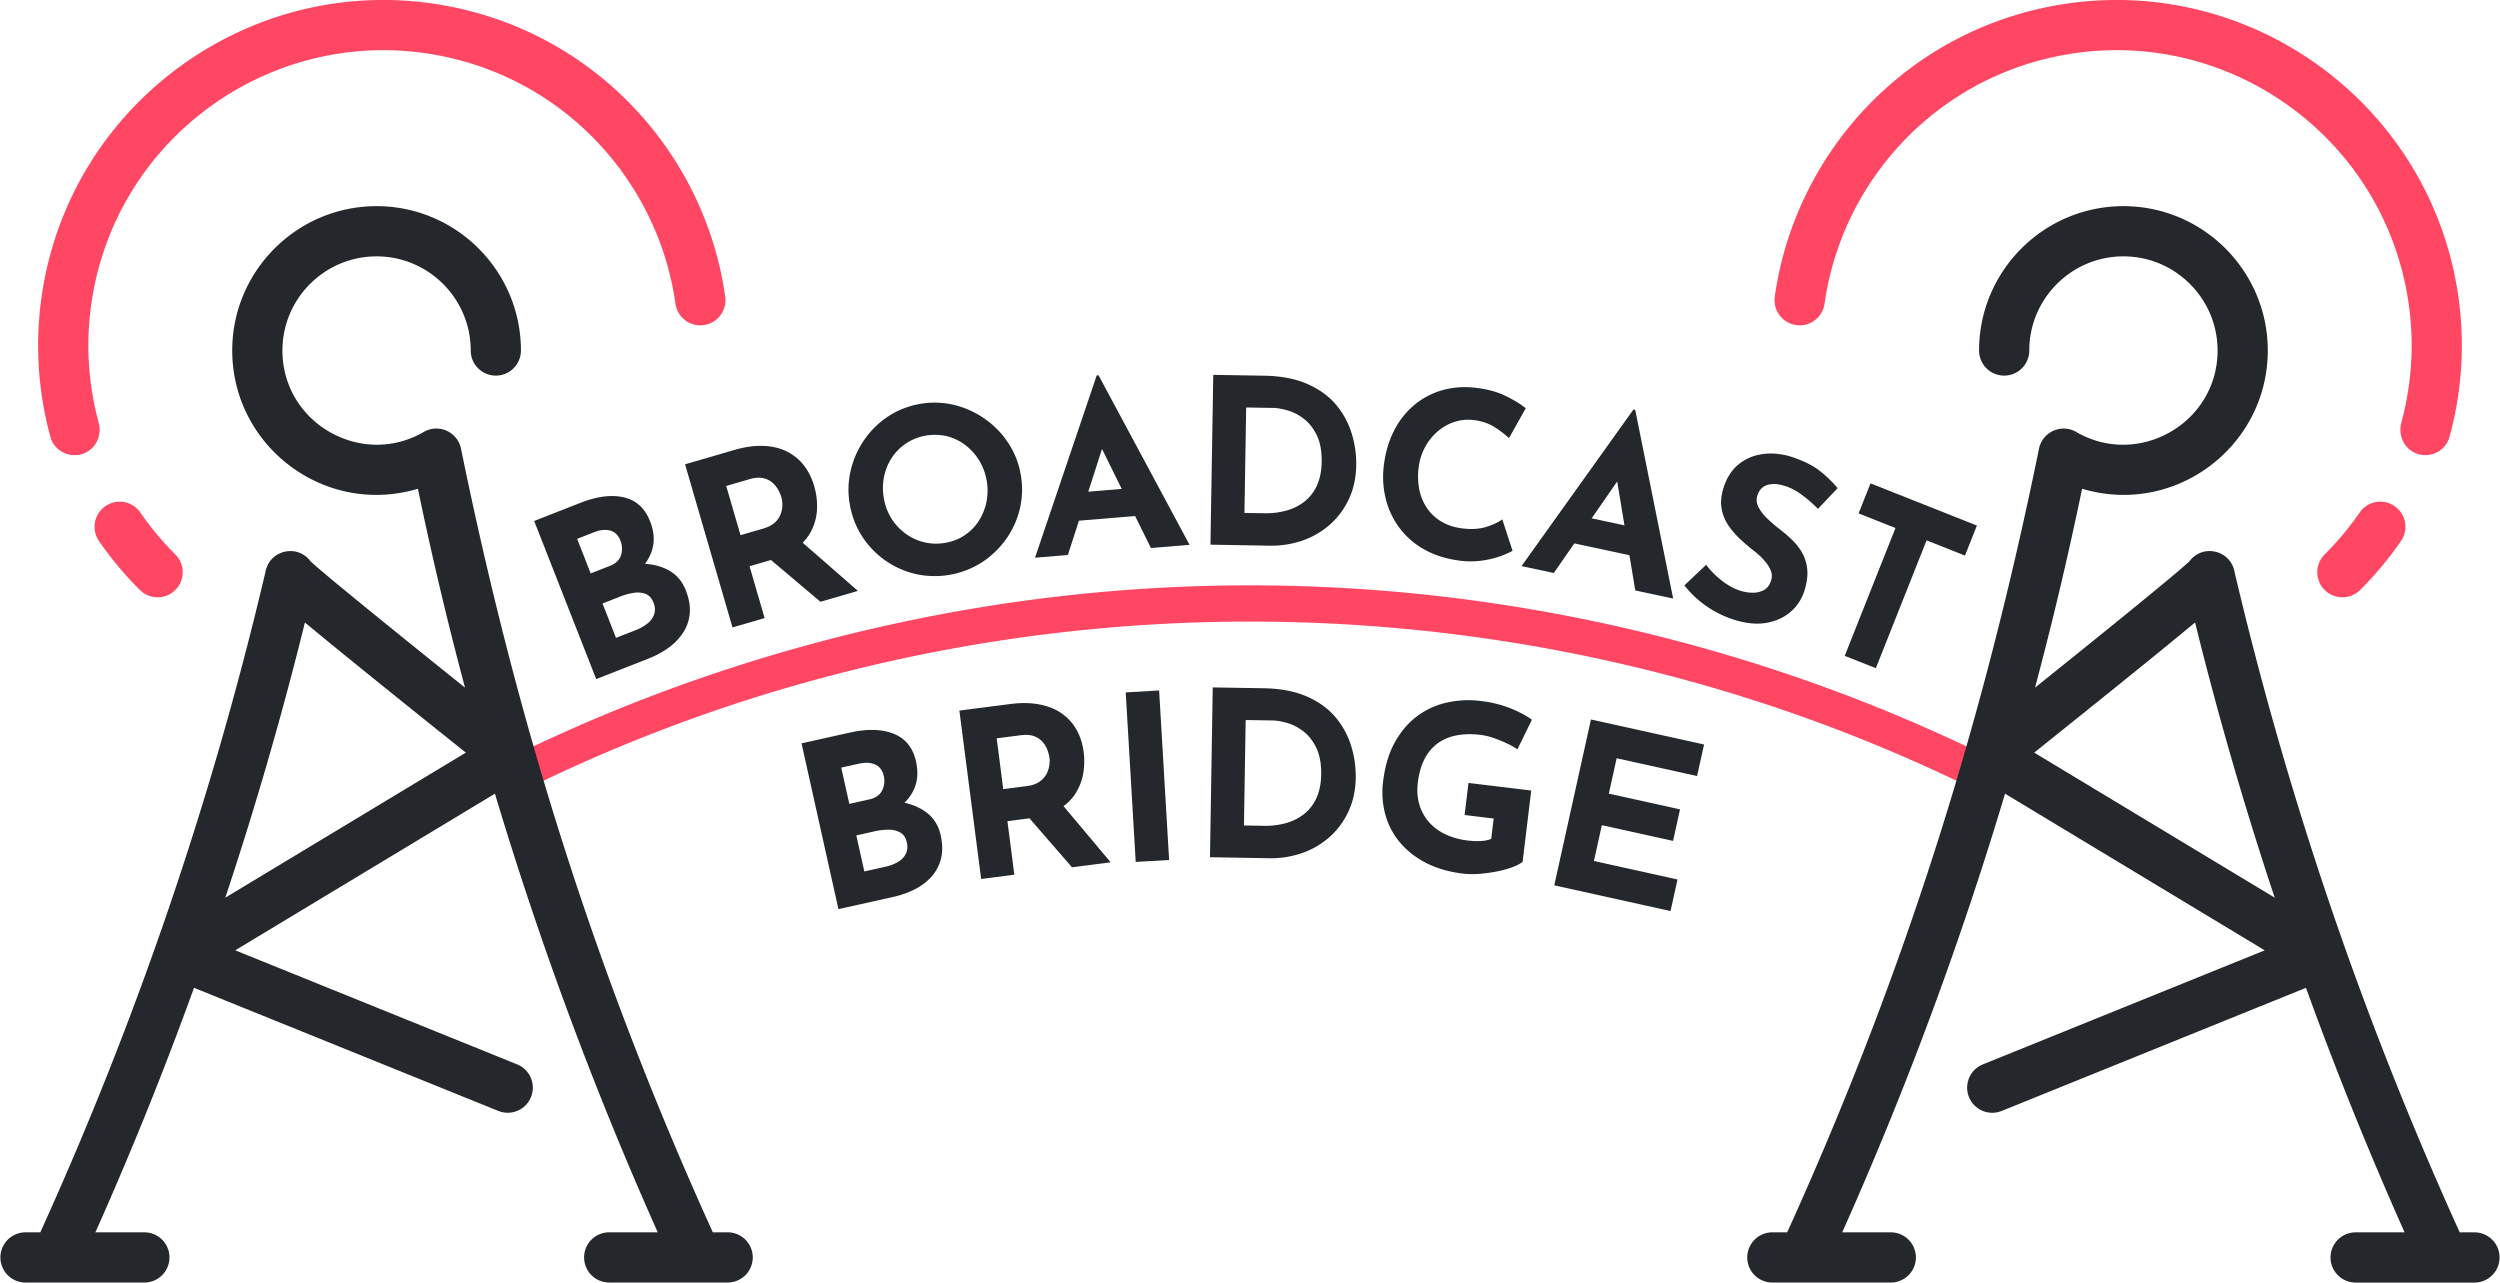<svg xmlns="http://www.w3.org/2000/svg" viewBox="0 0 3716 1906.37">
  <path d="M3030.7,1258.45l-23.45,47q-52.58-26.21-106.07-49.69a2400.53,2400.53,0,0,0-323.48-115.36,2457.44,2457.44,0,0,0-1315.4,0,2405.49,2405.49,0,0,0-429.55,165l-23.45-47a2457.63,2457.63,0,0,1,289.07-121.83l.05,0c263.48-91.9,542.66-139.73,821.58-139.73s558.1,47.83,821.58,139.73q88.41,30.78,174.24,68.23Q2973.93,1230.14,3030.7,1258.45Z" transform="translate(-62 -126.81)" style="fill: #ff4764"/>
  <g>
    <g>
      <path d="M1325.77,1215.61q38.49-8.56,64.73,1.93t33.09,41.3q5.07,22.77-2.76,40.5t-25.4,29.55q-17.58,11.82-42.35,17.33l-13.51-24.4q30.47-6.78,55.94-3.66t42.66,15.62q17.17,12.53,22,34.28,4.47,20.09.37,35.58a62.71,62.71,0,0,1-14.43,26.76,84.76,84.76,0,0,1-24.86,18.53,134,134,0,0,1-31,10.94l-82,18.25-54.85-246.41Zm28.12,99.51q14.4-3.21,19.32-13.44a31.77,31.77,0,0,0,2.47-21.28q-2.84-12.72-12.78-17.18t-24.36-1.26l-26.11,5.81,12,53.91Zm24,100.07a63.72,63.72,0,0,0,18.79-7.17,29.2,29.2,0,0,0,11.71-12.1q3.64-7.31,1.56-16.68-2.38-10.71-9.64-14.9a34.34,34.34,0,0,0-17.28-4.23,91.81,91.81,0,0,0-20.41,2.25l-27.79,6.19,11.93,53.57Z" transform="translate(-62 -126.81)" style="fill: #24282c"/>
      <path d="M1563.88,1173.25q23.47-3,42.61.55t33,13a73.13,73.13,0,0,1,22.31,24.09q8.45,14.65,11,34a107.37,107.37,0,0,1-.64,31.21,80.08,80.08,0,0,1-11.37,29.82q-8.76,13.93-24.78,23.78t-41.19,13.09l-35.38,4.57,10.27,79.6-49.33,6.37L1488,1183Zm24.39,122q11.24-1.44,18.23-6.15a32.25,32.25,0,0,0,10.51-11,39.53,39.53,0,0,0,4.56-12.87,41.48,41.48,0,0,0,.36-12,59,59,0,0,0-2.53-10.22,41.12,41.12,0,0,0-6.58-12.12,30.5,30.5,0,0,0-12.8-9.41q-8.22-3.43-21.15-1.77l-35.38,4.56,9.75,75.52Zm50.22,24.65,74.38,88.62-57.49,7.42-75.57-87.09Z" transform="translate(-62 -126.81)" style="fill: #24282c"/>
      <path d="M1735.27,1156l49.65-2.93,14.86,252-49.65,2.93Z" transform="translate(-62 -126.81)" style="fill: #24282c"/>
      <path d="M1860.51,1401l4.11-252.42,75.45,1.23q38.07.63,64.64,12.38t42.54,30.88a120.88,120.88,0,0,1,23.15,42.57,151.65,151.65,0,0,1,6.78,47.11q-.45,28.13-10.94,50.42a115.49,115.49,0,0,1-28.23,38,121.25,121.25,0,0,1-40.87,23.69,140.49,140.49,0,0,1-48.83,7.61Zm50.51-47.2,29.5.48a111.48,111.48,0,0,0,34.37-4.42,75.76,75.76,0,0,0,26.82-14.14,63,63,0,0,0,17.54-23.9q6.24-14.47,6.55-33.34.39-24.69-7.41-40.43t-19.49-24.5a73.19,73.19,0,0,0-24-12.23q-12.3-3.45-20.87-3.6l-40.47-.65Z" transform="translate(-62 -126.81)" style="fill: #24282c"/>
      <path d="M2325.21,1407.76q-5,4.24-15.14,8a150.56,150.56,0,0,1-23.06,6.36,215.51,215.51,0,0,1-26.17,3.57,127.06,127.06,0,0,1-24.82-.42q-30.66-3.7-54.07-15.7t-38.84-30.27a109.57,109.57,0,0,1-21.92-41.52,125.73,125.73,0,0,1-3.33-49.47q4.16-34.39,17.62-58.5t33.37-38.8a115.36,115.36,0,0,1,44.24-20,147.41,147.41,0,0,1,49.85-2.25,175.29,175.29,0,0,1,43.63,10.63q19.44,7.73,32.46,17.24l-21.57,44a100.09,100.09,0,0,0-15.52-8.79,192.26,192.26,0,0,0-20.09-8.14,93.71,93.71,0,0,0-18.46-4.48q-20.43-2.48-36.71.74a68.76,68.76,0,0,0-28.25,12.13,65,65,0,0,0-19.24,23.41q-7.29,14.49-9.72,34.58-2.14,17.72,2.27,32.58a68.53,68.53,0,0,0,14.29,26.09,75.12,75.12,0,0,0,24.41,18.16,105.56,105.56,0,0,0,32.92,9.17,114.67,114.67,0,0,0,19.59.81,47.45,47.45,0,0,0,15.58-3.12l3.67-30.3-43.24-5.24,5.77-47.67,93.3,11.3Z" transform="translate(-62 -126.81)" style="fill: #24282c"/>
      <path d="M2426.79,1196.26l168.12,37.19-10.37,46.89L2465,1253.89l-11.63,52.58,105.83,23.41-10.37,46.88L2443,1353.36l-11.78,53.25,124.25,27.48L2545.08,1481l-172.81-38.23Z" transform="translate(-62 -126.81)" style="fill: #24282c"/>
    </g>
    <g>
      <path d="M925,874.13q36.71-14.4,64.25-8.07t39.06,35.71q8.52,21.72,3.52,40.44t-20.54,33.11Q995.73,989.71,972.12,999L955,977q29.06-11.4,54.7-12.25t44.56,8.87q18.91,9.72,27.06,30.47,7.52,19.15,5.85,35.1A62.8,62.8,0,0,1,1077,1067.8a85,85,0,0,1-21.71,22.15,134,134,0,0,1-28.9,15.57L948.2,1136.2,856,901.18Zm43.12,94q13.73-5.39,17-16.26a31.88,31.88,0,0,0-.84-21.41q-4.75-12.12-15.28-15T944.76,918l-24.9,9.77L940,979.14Zm39.17,95.17a64.15,64.15,0,0,0,17.46-10,29.29,29.29,0,0,0,9.71-13.76q2.46-7.79-1-16.73-4-10.22-11.82-13.23a34.46,34.46,0,0,0-17.73-1.52,91.5,91.5,0,0,0-19.81,5.38l-26.51,10.39,20,51.09Z" transform="translate(-62 -126.81)" style="fill: #24282c"/>
      <path d="M1153.73,795.58q22.73-6.6,42.18-6t34.6,7.8a73.07,73.07,0,0,1,25.75,20.37q10.6,13.17,16.07,31.94a106.73,106.73,0,0,1,4.18,30.93,80,80,0,0,1-6.64,31.23q-6.51,15.1-20.82,27.3t-38.68,19.29l-34.25,10,22.41,77.07-47.76,13.89-70.49-242.41Zm42.9,116.84q10.88-3.17,17.06-8.9a32.11,32.11,0,0,0,8.68-12.52,39.59,39.59,0,0,0,2.53-13.42,41.65,41.65,0,0,0-1.49-11.89,60.18,60.18,0,0,0-4.07-9.71,41.24,41.24,0,0,0-8.37-11,30.56,30.56,0,0,0-14.1-7.33q-8.65-2.13-21.17,1.51l-34.25,10,21.26,73.12ZM1250,929l87.15,76.11-55.67,16.18-88.07-74.4Z" transform="translate(-62 -126.81)" style="fill: #24282c"/>
      <path d="M1325.34,877.72a124.66,124.66,0,0,1,.86-50.38,132.88,132.88,0,0,1,19.69-45.64,131,131,0,0,1,35.2-35.24,126.25,126.25,0,0,1,98.17-18A135.15,135.15,0,0,1,1525,748.8a132.53,132.53,0,0,1,35.13,35.57A122.81,122.81,0,0,1,1579,831.12a124.58,124.58,0,0,1-.9,51.08,128.56,128.56,0,0,1-20.26,45.39,132.94,132.94,0,0,1-35.66,34.63,130.14,130.14,0,0,1-98.17,18,129.05,129.05,0,0,1-79.87-55.08A126.24,126.24,0,0,1,1325.34,877.72Zm50.6-9.3a81.82,81.82,0,0,0,11.58,29.79,80.7,80.7,0,0,0,21.18,22.26,76.5,76.5,0,0,0,59.4,13,72.72,72.72,0,0,0,49.06-32.9,83.39,83.39,0,0,0,11.27-60.14,83.52,83.52,0,0,0-32.54-52.78A74.28,74.28,0,0,0,1468.64,775a78.53,78.53,0,0,0-60.05,11,76,76,0,0,0-21.16,21.5A79.27,79.27,0,0,0,1375.92,836,86,86,0,0,0,1375.94,868.42Z" transform="translate(-62 -126.81)" style="fill: #24282c"/>
      <path d="M1600.45,955.79l91.69-270.95,2.73-.23,135.28,252-57.42,4.79-87.8-177.86,33.84-27.6-69.44,215.74Zm70-97.39,75.54-6.3,20.91,40.25-108.35,9Z" transform="translate(-62 -126.81)" style="fill: #24282c"/>
      <path d="M1861.21,936.39,1865.39,684l75.45,1.25q38.07.63,64.63,12.39t42.54,30.9a121.06,121.06,0,0,1,23.14,42.58,151.9,151.9,0,0,1,6.76,47.1q-.47,28.13-10.95,50.42a115.55,115.55,0,0,1-28.25,38,121.29,121.29,0,0,1-40.87,23.68,140.74,140.74,0,0,1-48.84,7.59Zm50.52-47.19,29.49.49a111.52,111.52,0,0,0,34.38-4.41,75.66,75.66,0,0,0,26.82-14.13,62.89,62.89,0,0,0,17.55-23.9q6.24-14.47,6.56-33.34.4-24.69-7.39-40.43T1999.65,749a73.19,73.19,0,0,0-24-12.23q-12.29-3.45-20.86-3.6l-40.47-.67Z" transform="translate(-62 -126.81)" style="fill: #24282c"/>
      <path d="M2310.24,945.47q-4.5,2.92-16.24,7.43a139,139,0,0,1-28.28,7.05,125.86,125.86,0,0,1-35.91-.05q-29.55-4.15-51.72-16.93a116.42,116.42,0,0,1-36.31-32,121.27,121.27,0,0,1-20-42.75,135.31,135.31,0,0,1-2.9-49q3.35-28.62,14.82-51.45a120.74,120.74,0,0,1,29.69-38.32A112.61,112.61,0,0,1,2205.16,707q23.6-6.9,50.85-3.72,25.22,2.94,43.84,12t30,18.35l-24.88,44.4a143.36,143.36,0,0,0-21.08-16.1q-13.32-8.64-31.72-10.79a66.09,66.09,0,0,0-28.12,2.76,72,72,0,0,0-25.14,14.15,82.62,82.62,0,0,0-18.81,23.53,84.54,84.54,0,0,0-9.47,30.84A99.25,99.25,0,0,0,2172,856.1a73.88,73.88,0,0,0,12.15,27.49,67.38,67.38,0,0,0,21.74,19.29q13.13,7.41,30.5,9.44,20.1,2.35,35.17-2.45T2295,898.79Z" transform="translate(-62 -126.81)" style="fill: #24282c"/>
      <path d="M2323.59,968.24l166.34-232.7,2.69.58L2549,1016.55l-56.34-12.08L2460.2,808.8l40.39-16.6-129,186.32Zm95.25-72.89L2493,911.24l8.34,44.58L2395,933Z" transform="translate(-62 -126.81)" style="fill: #24282c"/>
      <path d="M2764.22,883.22a190.81,190.81,0,0,0-24.2-21.07A86,86,0,0,0,2714.81,849q-15.42-4.74-26.18-1.23t-14.59,16q-2.62,8.54,2,17.31a67.66,67.66,0,0,0,13.7,17.31,244.58,244.58,0,0,0,19.2,16.31,194.73,194.73,0,0,1,18,15.75,81.44,81.44,0,0,1,14.39,19.14,61.81,61.81,0,0,1,7,24q1.23,13.49-4.11,30.85a67.68,67.68,0,0,1-20,31.18q-14.34,12.81-35.68,16.84t-48.21-4.24a152.76,152.76,0,0,1-27.18-11.41,150.77,150.77,0,0,1-47.48-39.89l32.37-30.6A120.1,120.1,0,0,0,2613.15,983,117,117,0,0,0,2631,996.58a78,78,0,0,0,17.89,8.37,66.07,66.07,0,0,0,18,2.84,33.2,33.2,0,0,0,17-3.93q7.55-4.14,10.78-14.63a21.43,21.43,0,0,0-.72-14.57,51.66,51.66,0,0,0-9.46-14.75A110.07,110.07,0,0,0,2669.57,946q-9.86-7.68-19.93-16.89a123.68,123.68,0,0,1-17.95-20.41,64.82,64.82,0,0,1-10.57-25.14q-2.72-13.93,2.63-31.31,6.45-21,20.53-33.52a69.42,69.42,0,0,1,33.9-16.31q19.82-3.78,42.42,2.09,29.18,9,45.26,21.45a173,173,0,0,1,27.58,26.43Z" transform="translate(-62 -126.81)" style="fill: #24282c"/>
      <path d="M2842.33,845.28,3000.45,908l-17.72,44.64L2925.67,930l-75.43,190L2804,1101.68l75.42-190-54.83-21.76Z" transform="translate(-62 -126.81)" style="fill: #24282c"/>
    </g>
  </g>
  <g>
    <path d="M3714.73,558.35c-45-279.33-308.86-470-588.18-425-227.7,36.68-395.89,217.53-426.53,434.37a37.43,37.43,0,0,0,37,42.69h0a37.39,37.39,0,0,0,37-32.27c26.22-185.27,169.85-339.77,364.37-371.11,238.7-38.45,464.18,124.45,502.63,363.15a438.2,438.2,0,0,1-9.67,184.86c-4.27,15.73,1.48,33,15,42,20.89,13.92,49.82,3.67,56.56-20.8A513,513,0,0,0,3714.73,558.35Z" transform="translate(-62 -126.81)" style="fill: #ff4764"/>
    <path d="M3521.82,1007.58h0a37.43,37.43,0,0,0,48.34-3.89,514.3,514.3,0,0,0,60.78-72.83,37.29,37.29,0,0,0-9-51.28h0a37.23,37.23,0,0,0-52.46,8.93,438.84,438.84,0,0,1-51.89,62.2A37.36,37.36,0,0,0,3521.82,1007.58Z" transform="translate(-62 -126.81)" style="fill: #ff4764"/>
  </g>
  <path d="M3740.68,1958.55h-22.55a5326.34,5326.34,0,0,1-334.4-980.34c-5.56-34.33-48-43.25-67.19-17.25-18.33,17.57-128.49,106.81-229.66,187.92Q3126,1002.1,3156.83,853.3c138.84,41.41,276-63.38,276-205.5,0-118.31-96.25-214.56-214.57-214.56s-214.57,96.25-214.57,214.56a37.32,37.32,0,1,0,74.64,0c0-77.16,62.77-139.93,139.93-139.93s139.94,62.77,139.94,139.93c0,107.76-117.18,174.71-209.75,121.31-22.16-13.24-50.57-.4-55.67,24.6-82.29,403-197.87,776.22-374.32,1164.84h-22.63a37.32,37.32,0,0,0,0,74.63h177.26a37.32,37.32,0,0,0,0-74.63H2800.3a5397.07,5397.07,0,0,0,242-652l386,232.85-419,169.53a37.32,37.32,0,0,0,28,69.19l452.3-183q66.72,184.41,146.59,363.47h-72.79a37.32,37.32,0,1,0,0,74.64h177.25a37.33,37.33,0,0,0,0-74.65ZM3309.24,984.33c0,.62,0,.49,0,.49C3309.24,984.66,3309.24,984.5,3309.24,984.33Zm.11,1.36c.05.83-.06-.28-.08-.75C3309.28,985.19,3309.33,985.44,3309.35,985.69Zm.32,3.06c0,.2,0,.4.07.6C3309.6,988.57,3309.55,988,3309.67,988.75Zm.28,1.55M3085.6,1245.47c63.5-50.73,176.34-141.21,239.17-193.4q51,206.55,118.35,409Z" transform="translate(-62 -126.81)" style="fill: #24282c"/>
  <g>
    <path d="M125.27,558.35c45-279.33,308.86-470,588.18-425,227.7,36.68,395.89,217.53,426.53,434.37a37.43,37.43,0,0,1-37,42.69h0a37.39,37.39,0,0,1-37-32.27c-26.22-185.27-169.85-339.77-364.37-371.11C462.89,168.62,237.41,331.52,199,570.22a438.2,438.2,0,0,0,9.67,184.86c4.27,15.73-1.48,33-15,42C172.7,811,143.77,800.76,137,776.29A513,513,0,0,1,125.27,558.35Z" transform="translate(-62 -126.81)" style="fill: #ff4764"/>
    <path d="M318.18,1007.58h0a37.43,37.43,0,0,1-48.34-3.89,514.3,514.3,0,0,1-60.78-72.83,37.29,37.29,0,0,1,9-51.28h0a37.23,37.23,0,0,1,52.46,8.93,438.84,438.84,0,0,0,51.89,62.2A37.36,37.36,0,0,1,318.18,1007.58Z" transform="translate(-62 -126.81)" style="fill: #ff4764"/>
  </g>
  <path d="M99.32,1958.54a37.33,37.33,0,0,0,0,74.65H276.57a37.32,37.32,0,0,0,0-74.64H203.78q79.83-178.82,146.59-363.47l452.3,183a37.32,37.32,0,1,0,28-69.19l-419-169.53,386-232.85a5397.07,5397.07,0,0,0,242,652H966.92a37.32,37.32,0,0,0,0,74.63h177.26a37.32,37.32,0,0,0,0-74.63h-22.63c-176.45-388.62-292-761.79-374.32-1164.84-5.1-25-33.51-37.84-55.67-24.6C599,822.51,481.81,755.56,481.81,647.8c0-77.16,62.78-139.93,139.94-139.93S761.68,570.64,761.68,647.8a37.32,37.32,0,0,0,74.64,0c0-118.31-96.26-214.56-214.57-214.56S407.18,529.49,407.18,647.8c0,142.12,137.15,246.91,276,205.5q30.8,148.73,70,295.58C652,1067.77,541.79,978.53,523.46,961c-19.18-26-61.63-17.08-67.19,17.25a5326.34,5326.34,0,0,1-334.4,980.34H99.32ZM530.75,984.82s0,.13,0-.49C530.76,984.5,530.76,984.66,530.75,984.82Zm0,.12c0,.47-.13,1.58-.08.75C530.67,985.44,530.72,985.19,530.73,984.94Zm-.47,4.41c0-.2,0-.4.07-.6C530.45,988,530.4,988.57,530.26,989.35Zm-.21.95M396.88,1461.11q67.23-202.21,118.35-409c62.83,52.19,175.67,142.67,239.17,193.4Z" transform="translate(-62 -126.81)" style="fill: #24282c"/>
</svg>
